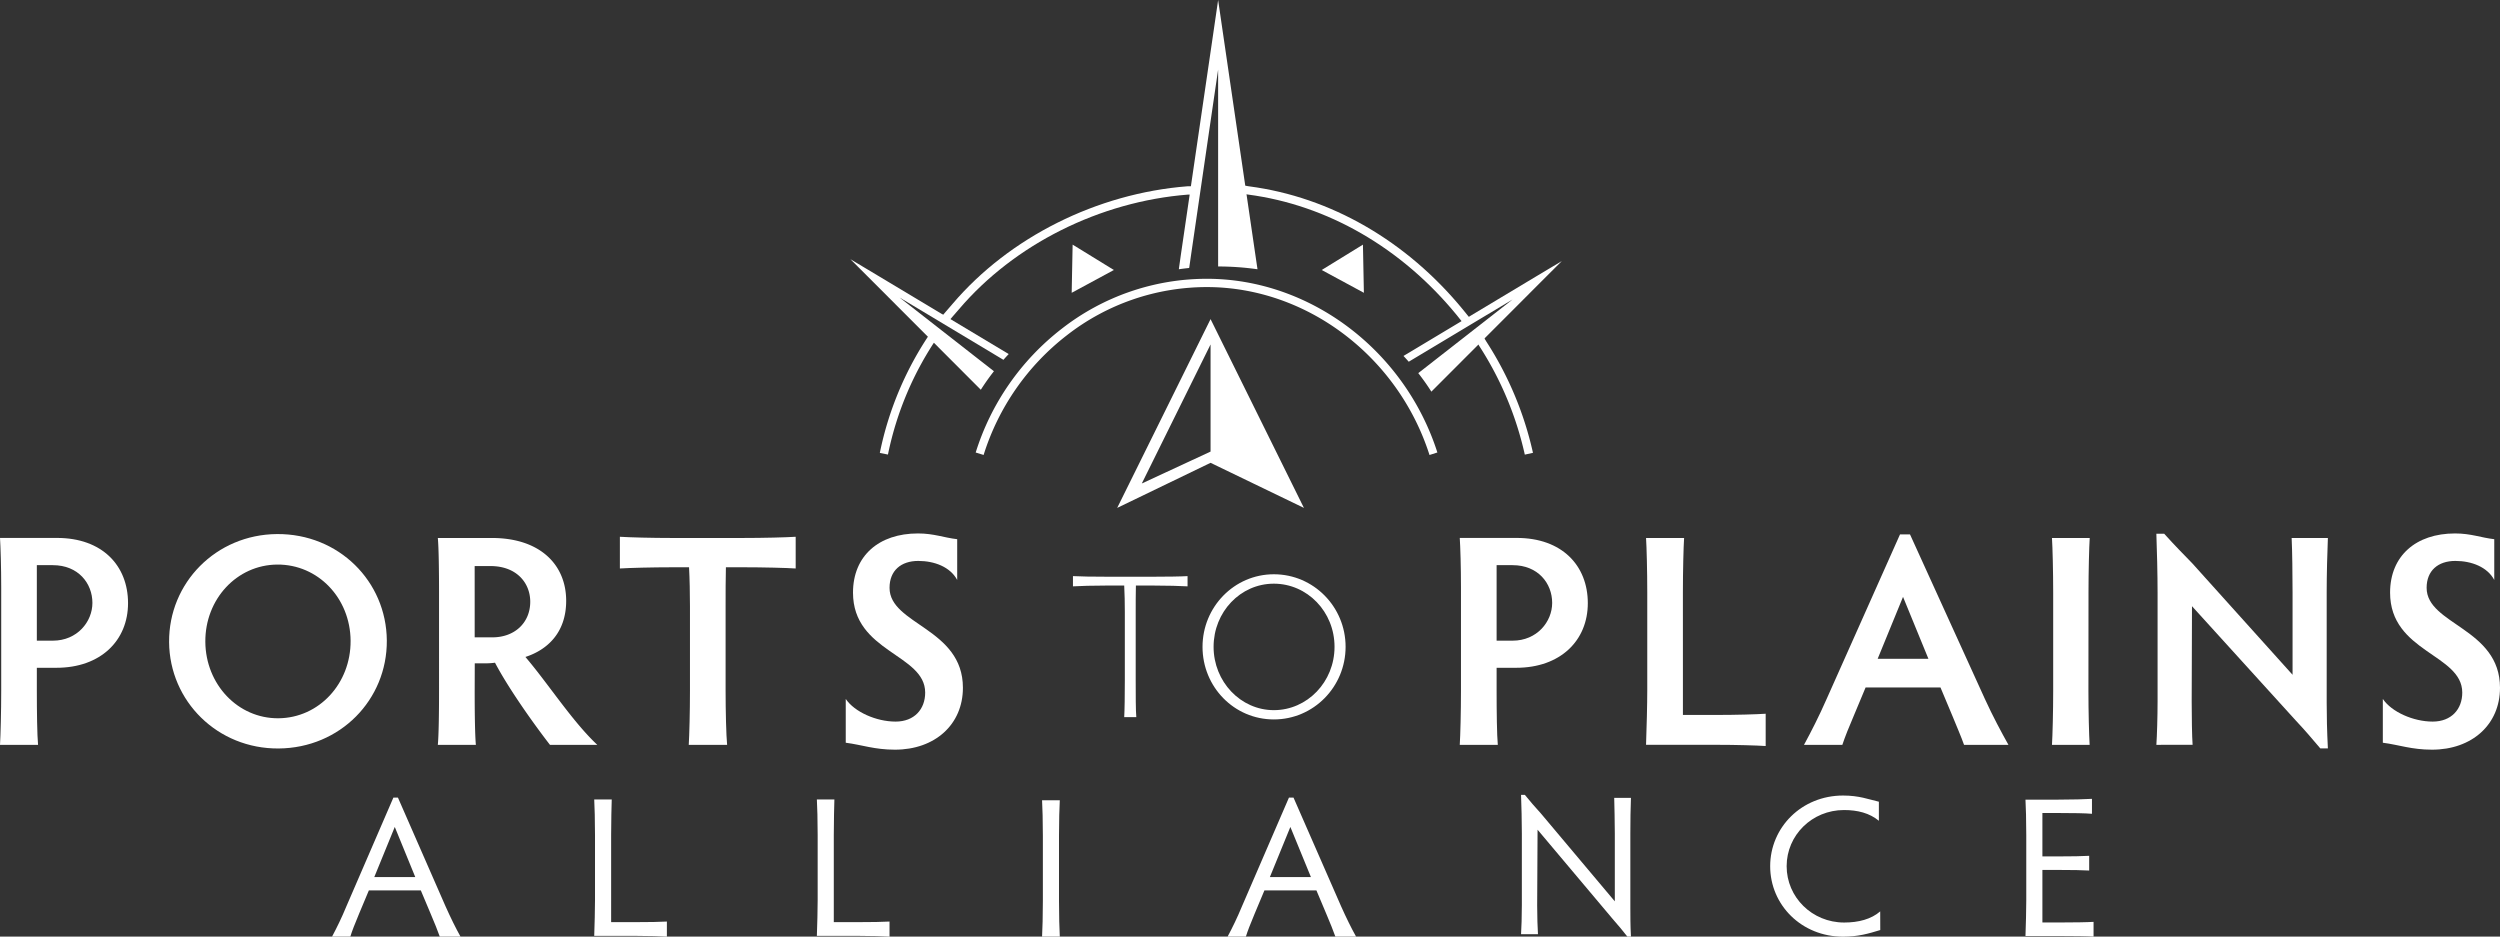 <svg xmlns="http://www.w3.org/2000/svg" viewBox="0 0 1504.65 563.7"><rect x="0" y="0" width="1504.65" height="563.7" fill="#333333" stroke="none"/><defs><style>.cls-1,.cls-2{fill:#fff;}.cls-2{fill-rule:evenodd;}</style></defs><g id="Layer_2" data-name="Layer 2"><g id="Layer_1-2" data-name="Layer 1"><path class="cls-1" d="M264.68,563.7c-1.2-3.47-3.12-8.14-5.4-13.54l-6-14.25H222l-5.87,14c-2.64,6.35-4.31,10.55-5.27,13.78h-11c2.75-5.15,5.87-11.5,8.62-18.21l28.28-65.42h2.75l28.64,65.42c3,6.71,6.23,13.3,9,18.21Zm-27.08-66-12.34,30.19h24.68Z"/><path class="cls-1" d="M367.82,555H382.2c8.14,0,15.57-.12,19.17-.36v9.1c-3.6-.24-11-.48-19.17-.48H357.64c.23-6.59.47-16.05.47-21.44V502.6c0-8.27-.24-17.85-.47-21.45h10.54c-.12,3.6-.36,13.18-.36,21.45Z"/><path class="cls-1" d="M501.83,555H516.2c8.15,0,15.58-.12,19.17-.36v9.1c-3.59-.24-11-.48-19.17-.48H491.64c.24-6.59.48-16.05.48-21.44V502.6c0-8.27-.24-17.85-.48-21.45h10.55c-.12,3.6-.36,13.18-.36,21.45Z"/><path class="cls-1" d="M637.37,542.26c0,8.14.24,17.73.48,21.44H627.18c.24-3.71.48-13.3.48-21.44V503.08c0-8.15-.24-17.86-.48-21.45h10.67c-.24,3.59-.48,13.3-.48,21.45Z"/><path class="cls-1" d="M803.7,563.7c-1.2-3.47-3.12-8.14-5.39-13.54l-6-14.25H761l-5.87,14c-2.63,6.35-4.31,10.55-5.27,13.78h-11c2.76-5.15,5.87-11.5,8.63-18.21l28.27-65.42h2.76l28.64,65.42c3,6.71,6.23,13.3,9,18.21Zm-27.08-66-12.34,30.19H789Z"/><path class="cls-1" d="M915.46,562.26c.24-3.35.48-11,.48-17.37V501.52c0-7.19-.24-16.66-.48-23.13h2.28c3.59,4.43,5.75,6.83,9.82,11.38l44.33,52.72V501.64c0-6.83-.24-16.42-.36-21.45H981.6c-.24,5.27-.36,14.86-.36,21.45v44.69c0,5,0,10.42.36,17.37h-2.16c-3-3.83-5-6.23-8.87-10.66L925.4,499.36,925.16,545c0,6.23.24,13.9.48,17.25Z"/><path class="cls-1" d="M1131.66,559.75c-7.07,2.16-13.3,4-22.4,4-24.93,0-43.86-19.05-43.86-42.41s18.93-42.54,43.86-42.54c9.7,0,15.33,2.28,21.56,3.72V494c-5.63-4.67-12.82-6.47-21-6.47-19.18,0-34.51,15.1-34.51,33.79s15.33,33.91,34.62,33.91c8.63,0,16.3-2,21.69-6.71Z"/><path class="cls-1" d="M1229.24,555.2h10.54c8.27,0,16.65-.13,20.25-.37v8.87c-3.6-.24-12-.36-20.25-.36h-20.73c.24-6.59.48-16.05.48-21.45V502.6c0-8.27-.24-17.74-.48-21.33h19.77c8.27,0,16.54-.24,20.25-.48v9c-3.71-.35-12-.47-20.25-.47h-9.58v26.12h9.46c8.15,0,15-.12,18.69-.36v8.86c-3.71-.24-10.54-.36-18.69-.36h-9.46Z"/><path class="cls-1" d="M728.59,192.06l-56.2,113.63,56.2-27.14,56.19,27.14Zm0,79.73L687.2,291l41.39-83.69Z"/><path class="cls-2" d="M861.49,235.71,926.8,170.3,940,157.12l-16,9.57-79.3,47.54c1.08,1.14,2.14,2.31,3.17,3.48l62.51-37.49-56.78,44.35c2.79,3.56,5.44,7.29,7.88,11.14ZM756.84,162.06l-1.23-8.34L736.15,20.63,733.14,0l-3,20.63L710.66,153.72l-1,7.08-.16,1.26c2-.3,4.12-.56,6.19-.77l.13-.68h0l1.07-7.45L733.14,41.87V160.38a169.19,169.19,0,0,1,23.7,1.68ZM590.32,234.57q3.67-5.77,7.89-11.14l-56.78-44.35,62.5,37.49c1-1.17,2.1-2.33,3.17-3.48l-79.3-47.54-16-9.57L525,169.16l65.31,65.41Z"/><path class="cls-1" d="M820.87,176.23,795.48,162.5l24.82-15.27C820.49,156.85,820.68,166.55,820.87,176.23Z"/><path class="cls-1" d="M645,176.23l25.39-13.73-24.82-15.27C645.4,156.85,645.21,166.55,645,176.23Z"/><path class="cls-1" d="M860.36,273.84c-19-59.5-74.11-101.06-134-101.06a137.14,137.14,0,0,0-84.24,29A146.22,146.22,0,0,0,592,273.82l-4.77-1.47a151.06,151.06,0,0,1,51.88-74.56,142,142,0,0,1,87.28-30c62,0,119,43,138.71,104.54Z"/><path class="cls-1" d="M917.72,273.62a200.17,200.17,0,0,0-27.26-65.15l-3-4.92,4.26-2.62,3,4.88a204.82,204.82,0,0,1,27.91,66.73Z"/><path class="cls-1" d="M880.57,194.42l-3.93-4.92c-33.14-40.39-77.73-66.12-125.55-72.41l-9.71-1.52.78-4.94,9.64,1.52c49,6.44,94.76,32.8,128.72,74.21l4,4.94Z"/><path class="cls-1" d="M570.6,193.68l-3.79-3.27,6.57-7.61c34.09-40,86.91-66.43,141.29-70.68h4.76v5H715c-53.05,4.17-104.55,29.94-137.78,68.94Z"/><path class="cls-1" d="M534.42,273.58l-4.89-1a199,199,0,0,1,31.06-73.07l4.12,2.83A194.1,194.1,0,0,0,534.42,273.58Z"/><path class="cls-1" d="M22.17,415.76c0,12.36.19,26.9.73,32.53H0c.36-5.63.73-20.17.73-32.53v-62c0-12.36-.37-24.54-.73-30H34.35c27.08,0,42.71,16.54,42.71,39.26,0,22.54-16.53,38.89-43.07,38.89H22.17Zm0-30.17h9.64c14.72,0,23.81-11.45,23.81-22.72,0-11.82-8.55-22.72-23.81-22.72H22.17Z"/><path class="cls-1" d="M166.74,321.43c37.07-.27,65.82,28.42,66.07,64.05s-28.06,64.73-65.14,65c-36.71.27-65.64-28.42-65.9-64.05S130,321.7,166.74,321.43Zm.8,110.87c24.54-.18,43.65-21,43.47-46.67s-19.6-46-44.14-45.84c-24.36.17-43.47,20.85-43.29,46.48S143.18,432.47,167.54,432.3Z"/><path class="cls-1" d="M285.69,416.49c0,12.36.18,26.17.72,31.8h-22.9c.55-5.63.73-19.44.73-31.8V356.32c0-12.35-.18-27.08-.73-32.53h32.54c28.9,0,44.71,16,44.71,37.81,0,19.44-11.63,29.62-24.54,33.8,13.82,16.18,28.18,38.72,43.26,52.89H331c-8.73-11.27-24.36-32.89-33.08-49.43a42,42,0,0,1-4.55.36h-7.63Zm0-32.9h10.72c13.27,0,22.72-8.73,22.72-21.45,0-11.09-8-21.45-24-21.45h-9.45Z"/><path class="cls-1" d="M446.89,323.79c12.54,0,26.53-.36,32-.73v19.09c-5.45-.37-19.44-.73-32-.73h-10c-.18,6.73-.18,15.81-.18,23.45v50.89c0,12.36.36,26.9.91,32.53H414.53c.37-5.63.73-20.17.73-32.53V364.87c0-7.64-.18-16.72-.55-23.45h-10c-12.36,0-26,.36-31.63.73V323.06c5.64.37,19.27.73,31.63.73Z"/><path class="cls-1" d="M579.54,413.94c0,22.18-16.9,37.26-40.89,37.26-12.36,0-19.82-2.91-29.63-4.18V420.67c5.27,7.81,18.36,13.63,30,13.63,11.27,0,17.81-7.45,17.81-17.45,0-23.27-43.44-24.17-43.44-60.16,0-22.18,15.63-35.63,39.08-35.63,9.63,0,15.63,2.55,23.63,3.46v24.53c-4.18-7.81-13.63-11.45-23.45-11.45-10.36,0-17.27,5.82-17.27,16.18C535.37,376,579.54,378,579.54,413.94Z"/><path class="cls-1" d="M693.65,347.11c8.51,0,17.27-.13,21.09-.37v6.16c-3.82-.24-12.58-.49-21.09-.49h-10c-.12,4.56-.12,10.86-.12,15.91v41.21c0,8.38,0,18.25.37,22.08h-7.28c.25-3.83.37-13.7.37-22.08V368.32c0-5.05-.12-11.35-.37-15.91h-10c-8.51,0-17,.25-20.85.49v-6.16c3.83.24,12.34.37,20.85.37Z"/><path class="cls-1" d="M766.68,345.63c23.93,0,43.18,19.61,43.18,43.66S790.61,433,766.68,433s-42.93-19.61-42.93-43.67S742.87,345.63,766.68,345.63Zm0,81.78c20.11,0,36.52-17,36.52-38.12s-16.41-38-36.52-38-36.27,17-36.27,38S746.7,427.41,766.68,427.41Z"/><path class="cls-1" d="M900.75,415.76c0,12.36.18,26.9.72,32.53h-22.9c.37-5.63.73-20.17.73-32.53v-62c0-12.36-.36-24.54-.73-30h34.35c27.09,0,42.72,16.54,42.72,39.26,0,22.54-16.54,38.89-43.08,38.89H900.75Zm0-30.17h9.63c14.72,0,23.81-11.45,23.81-22.72,0-11.82-8.54-22.72-23.81-22.72h-9.63Z"/><path class="cls-1" d="M1012.88,430.3h19.81c12.36,0,24.53-.36,30-.73V449c-5.46-.36-17.63-.73-30-.73h-42c.36-10,.73-24.35.73-32.53V356.32c0-12.54-.37-27.08-.73-32.53h22.9c-.36,5.45-.72,20-.72,32.53Z"/><path class="cls-1" d="M1182.08,448.29c-1.64-4.72-4.36-10.9-7.09-17.63l-7.09-16.9h-45.07l-6.91,16.54c-3.27,7.63-5.45,13.09-7.09,18h-23.08c4.36-8,9.08-17.26,13.63-27.62l44.17-99.06h6l45.08,99.06c4.73,10.36,10,20.17,14.18,27.62Zm-36.72-89.06-15.26,37.26h30.53Z"/><path class="cls-1" d="M1256.94,415.76c0,12.36.37,26.9.73,32.53H1235c.36-5.63.73-20.17.73-32.53V356.32c0-12.35-.37-27.08-.73-32.53h22.72c-.36,5.45-.73,20.18-.73,32.53Z"/><path class="cls-1" d="M1297.83,448.29c.36-5.09.73-16.72.73-26.35V356.69c0-11.09-.37-25.63-.73-35.44h4.72c6.91,7.63,10.91,11.63,16.91,17.81l60.34,67.07V356.32c0-10.36-.18-24.9-.55-32.53h21.81c-.36,8-.72,22.54-.72,32.53V423c0,7.63.18,16.9.72,27.45h-4.54c-5.09-6-8.91-10.55-14.72-16.73l-62.53-68.88-.18,57.25c0,9.45.18,21.08.55,26.17Z"/><path class="cls-1" d="M1504.65,413.94c0,22.18-16.91,37.26-40.9,37.26-12.36,0-19.81-2.91-29.62-4.18V420.67c5.27,7.81,18.35,13.63,30,13.63,11.26,0,17.81-7.45,17.81-17.45,0-23.27-43.44-24.17-43.44-60.16,0-22.18,15.63-35.63,39.08-35.63,9.63,0,15.63,2.55,23.62,3.46v24.53c-4.18-7.81-13.63-11.45-23.44-11.45-10.36,0-17.27,5.82-17.27,16.18C1460.48,376,1504.65,378,1504.65,413.94Z"/></g></g></svg>
